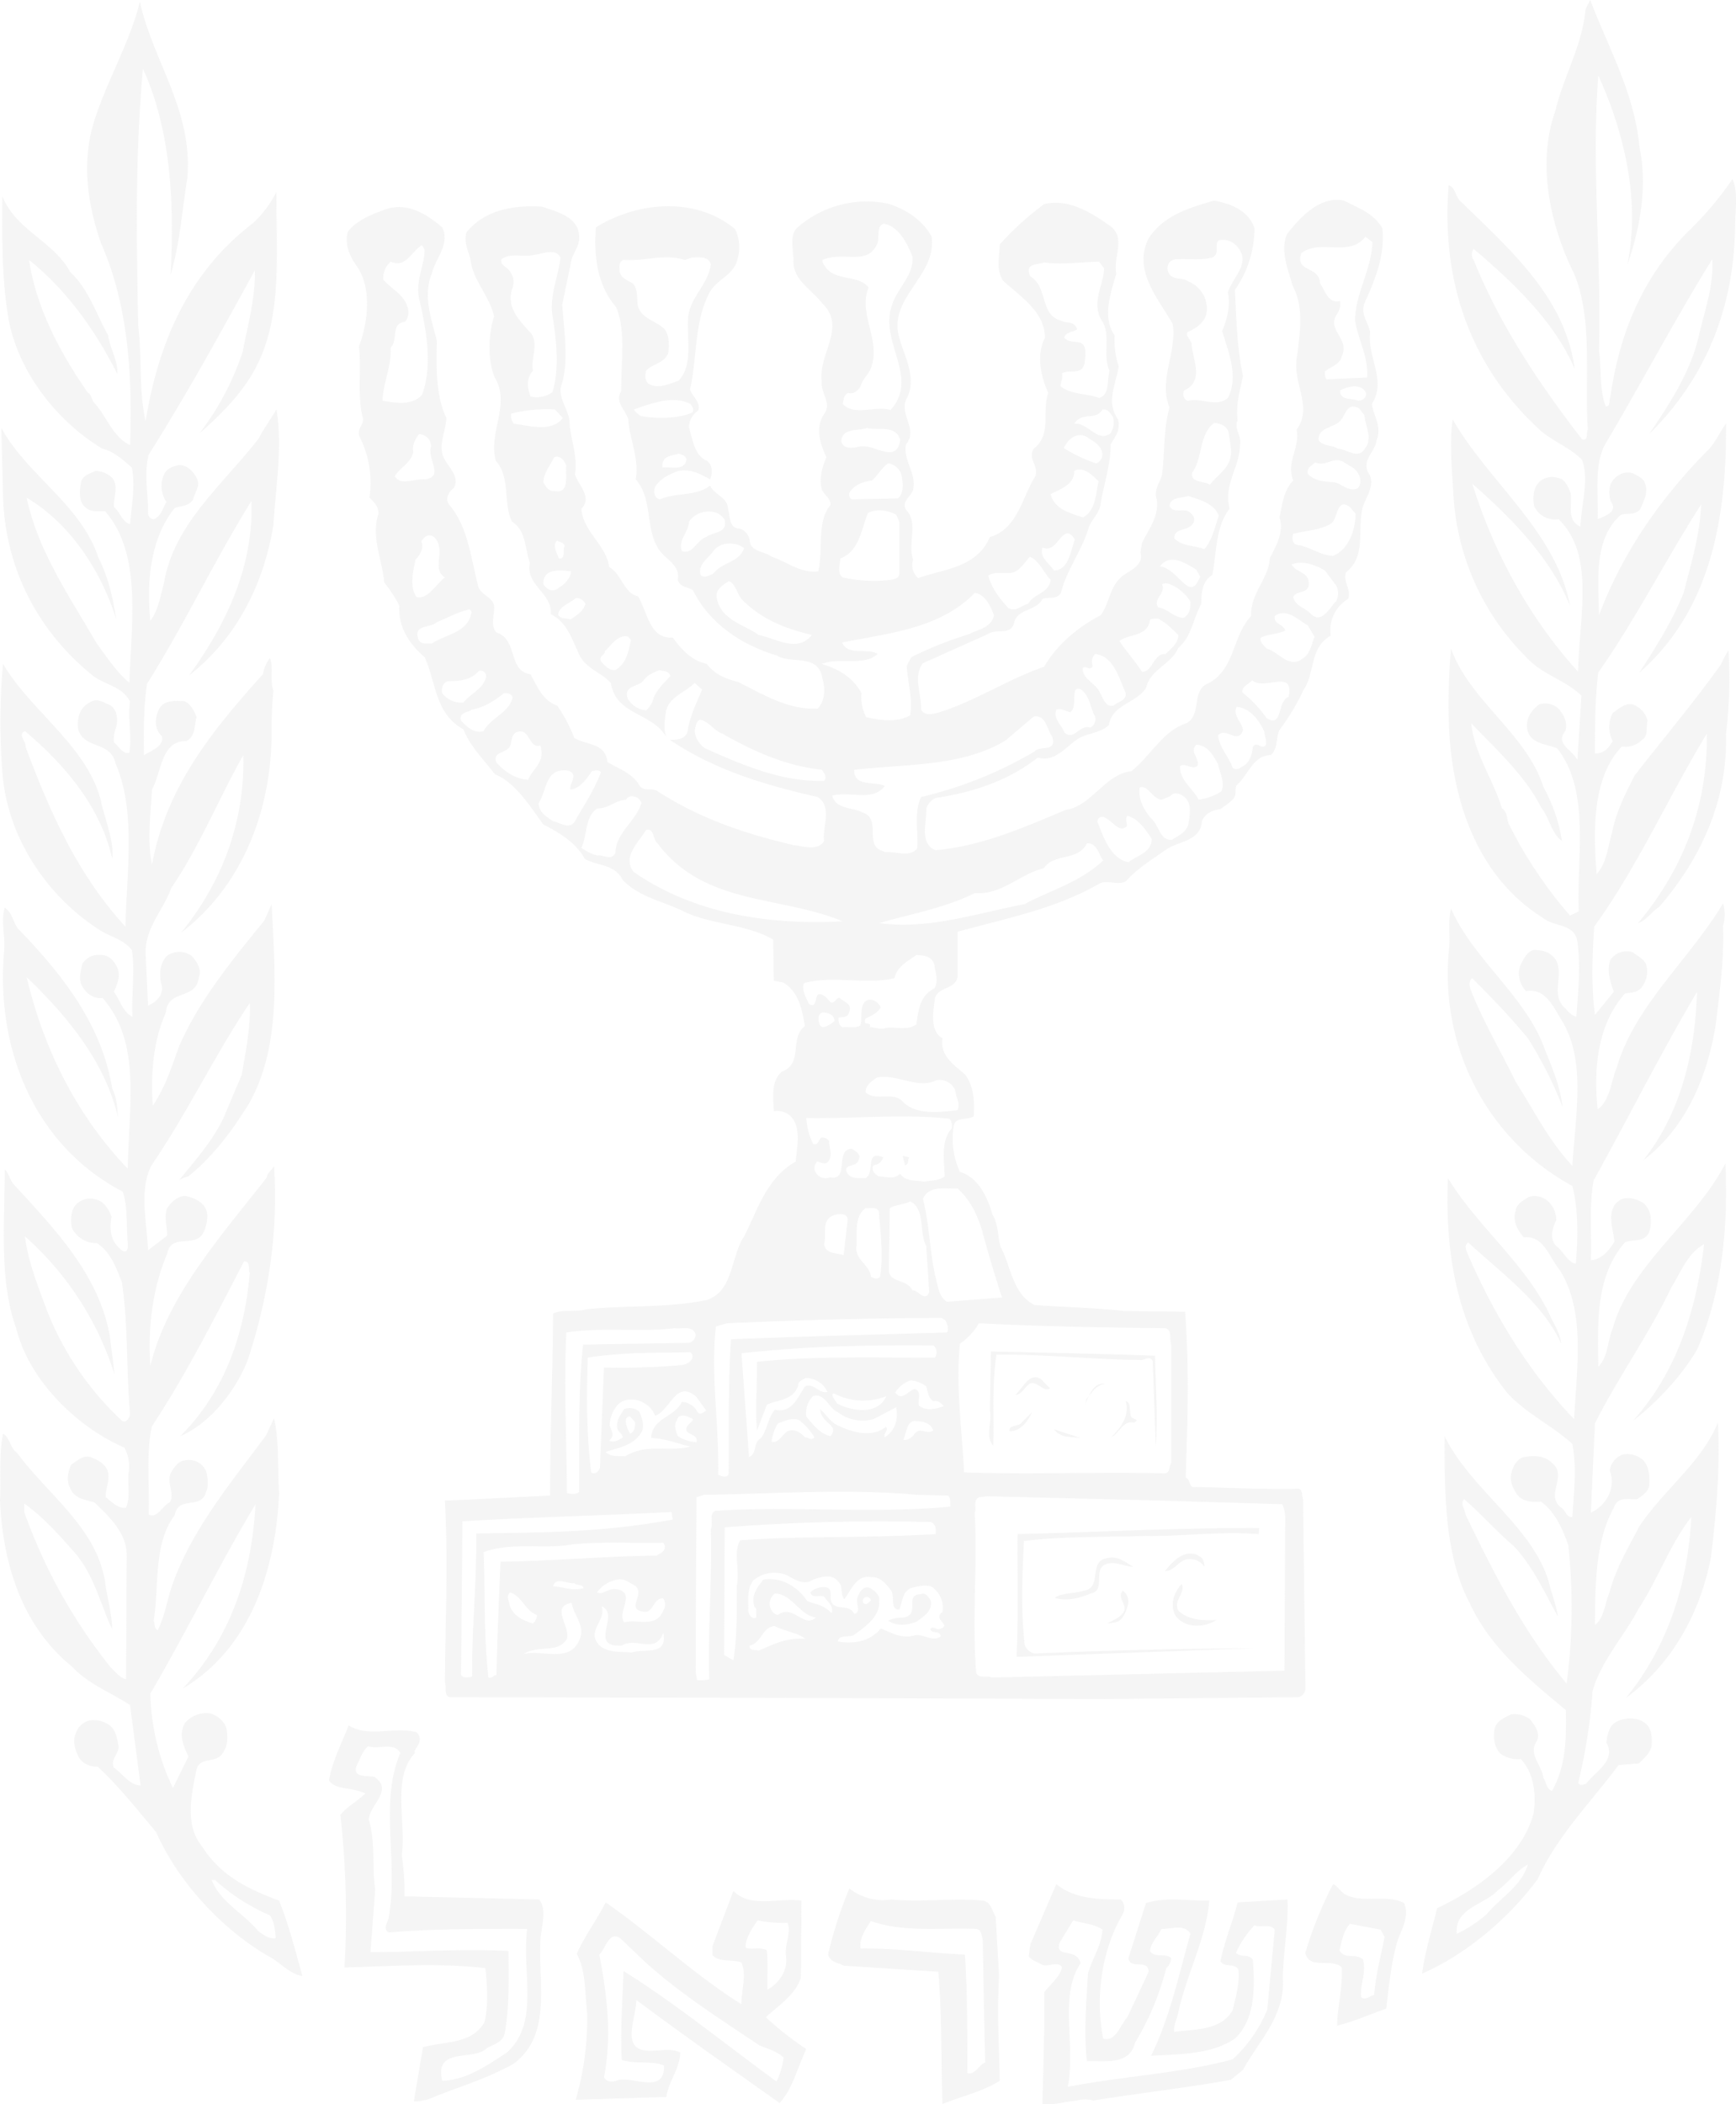 <svg xmlns="http://www.w3.org/2000/svg" xmlns:xlink="http://www.w3.org/1999/xlink" width="530.12" height="642.395" viewBox="0 0 530.12 642.395">
  <defs>
    <clipPath id="clip-path">
      <rect id="Rectangle_76" data-name="Rectangle 76" width="530.12" height="642.395" fill="#e4e4e4"/>
    </clipPath>
  </defs>
  <g id="Group_39" data-name="Group 39" opacity="0.386">
    <g id="Group_38" data-name="Group 38" transform="translate(0 0)" clip-path="url(#clip-path)">
      <path id="Path_19" data-name="Path 19" d="M296.376,399.138c-.414-1.1-.1-2.726-1.241-3.164-10.709.219-20.785-.316-31.592-.536-2.263.414-1.436-2.409-2.994-2.848.414-15.723,1.241-30.35-.195-50.649l-18.546-.219c-8.519-.974-18.619-1.193-27.478-1.85-6.571-3.383-7.083-11.342-10.076-17.256-1.241-2.385-.511-6.547-2.775-10.466-1.436-5.136-4.332-11.342-9.881-12.875a24.379,24.379,0,0,1-1.971-13.654c.316-3.48,4.235-1.971,6.182-3.383.219-4.7.1-9.054-2.677-12.778-3.188-2.726-7.715-5.671-6.888-11-4.113-2.41-2.677-8.738-2.263-12.34,1.339-3.6,5.963-2.41,6.888-6.328V225.919c14.725-4.04,29.961-6.985,43.225-14.628,2.58-1.412,5.574.657,8.129-.754,3.821-4.138,8.032-6.669,12.364-9.711,3.8-2.629,10.393-2.41,10.9-8.616.925-2.531,3.407-3.407,5.671-3.724,1.533-1.193,3.8-2.507,4.405-3.919.438-1.1-.1-2.312.535-3.383,3.8-3.383,4.941-9.078,10.393-9.176,2.263-1.971,1.533-5.233,2.677-7.642a71.425,71.425,0,0,0,7.4-12.34c3.5-5.135,1.752-12.875,8.251-16.477a11.118,11.118,0,0,1,5.355-11.244c.9-3.164-1.558-4.892-.73-8.08,6.474-5.014,3.286-13.192,5.233-20.177,1.241-3.383,4.016-7.107,1.46-10.49-1.655-4.04,2.361-6.206,2.677-9.711,1.752-4.04-.925-7.3-1.436-11.025,4.624-7.2-1.46-14.189-.535-21.929-.511-2.945-2.969-5.355-1.752-8.738,3.115-7.083,6.4-14.408,5.476-23.024-2.994-4.916-7.326-6.012-11.634-8.4-7.423-1.533-13.289,5.014-17.5,10.247-2.069,5.355.414,10.806,1.752,15.723,3.48,6.328,2.263,13.97,1.436,21.175-1.947,8.08,5.038,15.6-.219,22.805,1.144,5.452-3.286,9.833-1.022,15.5-2.969,3.042-3.286,7.2-4.211,11.244,1.436,4.478-.925,8.616-2.9,12.34-.414,6.547-6.06,10.9-5.744,17.792-5.768,6.109-4.843,15.917-12.778,20.4-5.768,1.971-2.044,9.614-6.985,12.34-7.107,2.19-10.709,9.711-16.794,14.628-7.91.754-12.242,10.685-19.958,11.78-12.875,5.355-25.434,11.025-39.842,12.34-5.038-1.971-2.677-8.421-2.872-12.559a5.128,5.128,0,0,1,2.872-3.383c11.342-1.752,22.026-5.135,31.2-12.34,5.135,1.533,8.446-3.164,12.34-5.793,2.994-1.728,6.693-1.631,9.37-4.138,1.022-6.328,8.129-6.547,11.318-11.244,1.339-5.89,7.715-7.2,9.882-12.315,4.113-3.5,4.527-8.957,7.009-13.435,0-3.383.292-6.985,3.383-8.835,1.339-6.888.925-14.628,5.257-20.2-1.947-7.521,3.188-12.656,3.188-19.641.511-2.726-1.947-4.916-.73-7.3-.608-4.7.73-9.3,1.655-13.654-1.85-8.3-2.044-17.573-2.482-26.188a33.177,33.177,0,0,0,5.987-18.887c-1.971-5.574-7.521-7.521-12.364-8.4-7.3,2.166-15.333,4.357-19.958,11.561-4.941,9.711,2.969,18.327,7.4,26.188,1.144,9.176-4.43,16.915-1.022,25.434-1.85,6.328-1.436,13.654-2.264,20.42-.608,2.507-2.677,4.7-1.631,7.618.8,5.135-2.483,9.078-4.527,13.338l-.438,2.823c1.144,4.259-3.8,5.671-5.744,7.423-3.724,3.164-3.724,8.08-6.4,11.8-6.474,3.261-13.265,8.713-17.28,15.7-10.9,3.724-20.785,10.368-31.908,13.873-1.533.438-4.527,1.412-5.671-.779.219-4.454-2.556-10.149.535-14.165l19.958-8.957c2.775-1.752,7.107.657,7.934-3.6,1.436-4.381,6.571-3.164,8.64-7.107,1.947-.657,4.43.316,5.647-1.85,1.752-7.107,6.4-12.875,8.446-19.86.925-2.629,3.5-4.576,3.7-7.642,1.047-5.89,3.091-12,2.994-17.792,1.436-2.288,3.286-4.795,2.166-7.861-3.6-5.014-.511-10.685.316-15.942a25.787,25.787,0,0,1-1.241-9.492C234.92,38.414,237.7,30.674,239.35,25c-1.12-4.819,3.188-11.025-2.069-14.652-5.866-4.138-12.656-8.275-19.958-6.547a89.268,89.268,0,0,0-13.581,12.34c0,4.162-1.241,7.423,1.022,11.025,5.038,4.7,12.875,9.492,12.778,17.475-2.677,5.33-1.241,11.78,1.022,16.794C216.5,67.45,219.806,74,214.135,78.476c-1.947,3.042,1.558,5.014.511,8.4-4.113,6.45-5.452,16.161-13.9,18.57-4.113,9.492-14.092,9.711-21.9,12.534a5.334,5.334,0,0,1-1.558-5.671c-1.752-4.576,1.631-11.025-1.947-14.944-1.971-2.629,1.339-4.259,1.947-6.328,1.12-5.135-3.091-8.859-2.166-13.873,3.724-4.576-1.85-8.616,0-13.63,3.6-6.231-.414-13-2.044-18.887-3.6-12.34,11.512-18.765,9.882-30.886-2.9-5.355-8.348-8.64-13.605-10.149a32.128,32.128,0,0,0-27.576,7.521c-2.263,2.41-1.022,6.644-1.022,9.711-.316,6.109,5.647,9.054,8.859,13.313,7.4,7.2-1.241,15.285-.219,23.584-.414,3.6,2.872,6.547,1.022,9.711-3.188,4.357-1.631,9.273.414,13.63-1.217,2.848-2.263,6.231-1.436,9.735.608,1.728,2.872,2.823,2.677,4.892-4.211,4.916-2.166,12.68-3.7,20.2-5.574.657-9.589-2.945-14.311-4.478-2.166-1.752-6.6-1.314-6.693-5.233-.414-1.655-1.85-3.383-3.7-3.383-2.58-.56-2.264-3.821-2.9-6.012-.1-3.6-4.308-4.259-5.452-7.083-4.308,3.383-10.49,2.069-15.333,4.235-1.752-.316-2.044-2.483-1.436-3.919,1.752-2.629,4.43-3.821,7.107-4.795,3.8-.657,6.79.974,9.662,2.6.73-1.728.828-4.454-1.022-5.671-3.919-1.85-4.332-6.547-5.452-10.247a6.24,6.24,0,0,1,2.775-5.038c1.022-2.6-1.752-4.235-2.458-6.523,2.142-9.3,1.339-19.982,5.452-28.5,2.044-5.135,7.813-5.89,9.054-11.244a12.762,12.762,0,0,0-.73-9.176C110.891,1.419,93,3.05,80.443,10.911c-.73,9.054.511,17.792,6.158,24.339,2.994,6.985,1.558,15.942,1.558,25.653-2.069,3.48,1.436,5.768,2.166,8.616.414,6.328,3.383,11.78,2.263,18.327,5.135,5.7,2.969,14.53,6.693,20.761,1.728,3.383,7.083,5.111,6.158,9.906.633,2.312,3.091,2.093,4.649,3.188,5.233,10.587,15.528,16.915,25.507,19.86,4.527,2.823,12.778-.779,14.019,7.083.925,3.067.8,6.888-1.46,9.176-8.957.438-16.575-4.259-24.168-8.08-3.6-.974-7.229-2.191-9.687-5.574-4.332-.852-7.715-4.259-10.393-8.056-7.107.633-7.813-8.08-10.612-12.559-4.43-.974-4.941-6.888-8.835-8.957-.828-6.766-8.032-10.806-8.446-17.792,3.407-3.6-.925-7.083-1.971-10.466.925-6.231-1.533-10.709-1.728-16.818-.633-3.261-2.9-5.987-2.677-9.614,2.775-7.74,1.022-17.329.511-25.41L73.02,20.623c.828-2.507,2.677-4.478,2.263-7.423C74.772,7.528,68.3,6.117,63.966,4.583c-8.64-.535-17.5.974-23.049,7.861-.925,3.042.608,5.671,1.241,8.4.8,6.45,5.866,11.025,7.18,17.256-1.728,5.452-2.044,13.411.219,18.643,4.941,8.3-2.069,16.6.316,25.434,4.527,4.916,2.166,12.875,4.941,18.57,4.308,2.6,3.919,8.275,5.452,12.534-1.436,6.888,6.985,9.3,6.377,15.723,4.746,2.191,6.5,7.545,8.446,11.78,1.947,4.819,6.693,5.671,9.882,9.176,1.752,10.052,12.242,8.738,16.988,16.477-.949-2.385-.535-4.673-.219-7.3.73-4.916,5.866-6.109,8.859-9.176l2.264,2.069c-1.752,4.162-3.7,8.08-4.43,12.656-.608,2.969-4.332,2.629-5.452,2.629,13.678,9.273,29.231,13.873,45.173,17.475,4.649,3.042,1.339,9.273,1.971,13.411-1.752,3.164-6.4,1.631-9.176,1.314-14.7-3.383-28.914-8.178-41.668-16.477-1.558-1.193-4.138.219-5.476-1.631-2.263-4.04-6.474-5.135-9.881-7.326-.511-5.89-6.693-5.135-10.076-7.3a49,49,0,0,0-5.257-9.93c-4.308-1.314-6.06-5.793-8.129-9.516-7.083-1.071-3.7-10.587-10.393-12.753-1.752-1.752-.827-4.916-.73-7.107.438-3.821-4.308-4.04-4.916-7.3-2.264-8.64-2.994-17.792-8.859-24.679-1.241-1.728-.122-3.821,1.436-5.014,1.947-3.164-1.241-6.012-2.677-8.616-2.458-4.04.316-8.519.414-12.778C31.547,62.217,31.644,53.8,31.863,45.5,30.208,38.852,27.531,31.989,30.305,25c1.144-4.7,5.671-8.859,3.188-14.092-4.819-4.138-11.1-8.08-18.011-5.233C11.589,7.09,7.354,8.843,4.677,12.226c-1.022,3.821.511,7.3,2.483,10.149,5.038,6.766,3.7,17.573.925,24.874.828,7.2-.633,15.066,1.241,22.051.1,2.069-2.166,3.5-.925,5.793A30.7,30.7,0,0,1,11.273,93.42c1.339,1.193,2.872,2.848,2.775,4.916-2.361,6.985,1.144,13.97,1.752,20.956a41.314,41.314,0,0,1,4.624,7.107c-.414,6.523,2.994,11.658,7.715,15.7,3.5,7.545,3.091,17.256,11.853,22.051,2.044,5.233,6.158,9.176,9.565,13.654,6.377,2.6,10.9,10.028,14.822,15.382,4.746,2.41,9.881,5.452,12.656,10.466,3.821,2.288,9.054,1.436,11.634,6.547,5.452,5.476,12.656,6.45,18.935,9.711,8.543,3.943,18.741,3.627,26.967,8.421l.195,12.559,2.8.535c4.843,2.629,5.866,8.519,6.693,13.313-4.843,3.6-.414,11.561-7.01,13.873-3.407,2.945-2.677,7.959-2.483,12.1a6.015,6.015,0,0,1,5.476,1.874c2.969,3.7,1.533,9.054,1.217,13.532-8.835,4.892-11.634,14.725-15.747,22.805-4.211,6.328-3.188,16.7-11.415,19.422-11.95,2.507-24.387,1.533-36.751,2.848-3.188.974-7.2-.122-10.174,1.29-.122,18.254-.925,36.581-.925,55.565-11.025.536-20.81,1.1-32.127,1.533,1.022,18.984.122,37.53,0,55.322.511,1.533-.414,4.478,1.655,4.7l103.731.219,95.627.341,59.581-.56a2.76,2.76,0,0,0,2.166-2.823ZM100.717,84.244c-.219-3.7,2.775-3.578,4.941-4.235,1.022.219,2.264.535,2.458,1.85-.706,3.6-5.038,1.971-7.4,2.385M87.647,24.006c-.1-1.314-.1-2.726,1.217-3.164,6.693.438,12.364-1.971,18.741,0l2.263-.754c2.166,0,4.941-.438,5.671,2.069-.73,6.012-6.182,9.93-6.912,15.942-.608,6.425,1.752,14.725-2.969,19.641-2.775.876-5.866,2.507-8.859,1.1-1.436-.876-1.436-2.848-1.022-4.162,1.85-2.19,5.233-2.069,6.693-5.233.414-2.507.414-5.452-1.047-7.423-2.556-2.629-6.888-3.042-8.129-6.985-.511-2.288.1-5.014-1.436-6.864-1.533-1.1-4.113-1.752-4.211-4.162m4.405,42.471c6.815-2.41,12.267-4.162,17.3-1.655.511.779,1.144,1.752.511,2.629-4.527,1.971-11.123,1.85-15.528,1.1a5.689,5.689,0,0,1-2.288-2.069m14.628,43.2c-1.241-3.261,2.069-5.671,2.166-8.932,2.58-3.821,8.835-4.259,10.9-.56,1.022,4.259-3.7,3.6-5.647,5.257-2.9.974-4.235,5.549-7.423,4.235m5.866,7.545c-1.436-3.164,2.361-5.355,4.016-7.861,2.361-2.629,6.693-2.41,9.151-.56-1.533,4.478-6.669,4.162-9.468,7.861-1.12.438-2.361,1.314-3.7.56m17.6,18.108c-4.527-3.261-11.731-4.576-12.851-11.561-.316-2.507,2.142-3.724,3.7-4.916,2.263.876,2.458,4.138,4.43,6.012,6.06,5.987,13.362,8.616,20.98,10.466-4.43,5.452-10.49,1.217-16.258,0M67.665,91.351c-1.728.219-2.556-1.412-3.286-2.6.1-3.067,2.166-5.135,3.286-7.667,1.85-.755,3.31,1.1,3.724,2.629-.316,3.067,1.12,8.738-3.724,7.642m3.188,17.037c-.706,1.071.535,3.821-1.728,3.6-.535-1.655-2.166-4.065-.535-5.476.73.56,2.264.438,2.264,1.874M51.626,20.623c2.677-2.069,6.693-.535,9.881-1.314,2.556-.219,6.377-2.288,8.129.779-.73,6.206-3.7,12.218-2.263,18.887,1.022,7.18,1.947,15.163-.219,22.246a8.29,8.29,0,0,1-6.693,1.314c-1.533-4.04-.608-6.328.73-7.861-.73-3.919,1.85-7.861-.511-11.342-3.407-3.821-7.618-7.764-5.866-13.532a5.349,5.349,0,0,0-.511-5.257c-.827-1.631-3.407-2.069-2.677-3.919m3.7,50.211a4.506,4.506,0,0,1-.828-3.067,44.965,44.965,0,0,1,13.386-1.29l2.458,2.6c-3.383,4.478-10.174,2.41-15.017,1.752m9.054,48.994c-.195-5.111,5.671-4.235,8.446-3.919,0,1.971-1.971,4.04-3.7,5.014-1.655,1.436-3.6.779-4.746-1.1m8.226,10.806c-1.339-.535-3.188,0-3.7-1.631.511-2.6,3.6-3.286,5.355-4.916a3.058,3.058,0,0,1,2.969,1.752c-.608,2.288-2.872,3.724-4.624,4.795m13.8,15.406c-1.947.316-3.286-1.436-4.43-2.629-.706-1.752,1.144-1.752,1.241-3.164,1.85-1.631,3.894-5.233,7.107-4.381l.8,1c-.706,3.5-1.339,7.2-4.722,9.176m11.634,8.616a7.177,7.177,0,0,1-2.263,3.7,7.176,7.176,0,0,1-5.671-3.7c-1.241-3.821,3.091-3.5,4.746-5.233,1.241-1.971,3.188-2.531,4.941-3.383,1.217.414,2.872.1,3.383,1.85-1.631,1.85-4.211,4.138-5.135,6.766M190.867,304.29c3.821,3.383,5.987,7.959,7.423,12.559,1.85,6.985,3.919,13.849,6.158,20.736L187.679,338.9c-2.677-1.436-2.872-5.355-3.7-8.2-1.655-7.642-1.752-15.82-3.7-23.243,1.85-4.259,7.082-2.945,10.587-3.164m-24.168-3.7c-1.047-.657-2.385-1.971-1.46-3.383a3.252,3.252,0,0,0,2.9-2.41c-5.768-2.288-2.263,4.576-5.355,6.328-2.385,0-5.16.438-5.963-2.41.195-2.166,3.383-.754,3.894-3.383.828-1.412-1.241-2.6-2.142-3.164-5.355.219-.535,9.93-6.693,8.738a3.476,3.476,0,0,1-4.43-1.631,2.772,2.772,0,0,1,.511-3.164c1.12,0,2.361,1.193,3.383,0,1.558-1.752.219-4.478.316-6.231a2.385,2.385,0,0,0-2.458-1.1c-.828.779-.949,2.629-2.483,1.85a21.437,21.437,0,0,1-2.044-7.837c15.212.219,29.937-1.314,43.737.219a3.509,3.509,0,0,1,.706,2.945c-3.383,3.7-2.361,9.711-2.166,14.628-1.728,1.412-4.113,1.193-6.158,1.631-2.677-.438-5.963,0-7.423-2.41-1.947,1.874-4.308.876-6.669.779m.511,30.667c-.73.974-1.971.438-2.8,0-.292-3.6-5.135-5.354-4.405-9.395.195-3.919-.73-8.957,2.775-11.561,1.533.219,4.211-.779,4.113,1.85.511,6.231,1.339,12.875.316,19.106m-9.881-17.572-1.241,11c-2.166-.754-5.549-.316-5.963-3.383.828-3.359-1.047-7.521,3.188-8.932,1.339-.341,3.7-.657,4.016,1.314m-7.715-63.11c1.631,0,3.6.657,3.7,2.629-3.407,2.75-4.332,1.85-4.649.779-.414-1.217-.511-2.945.949-3.407M170.18,310.3c1.85-1.1,4.235-1,6.182-2.069,4.746,2.166,2.677,9.37,4.941,13.63l.925,14.068c-1.339,3.286-3.31-.657-5.136-.535-1.752-3.6-7.107-2.069-7.2-6.231Zm14.311-39.088a5.169,5.169,0,0,1,5.671,3.164c.195,2.069,1.631,3.943.706,6.012-5.647.657-12.948,1.631-16.964-2.848-2.994-2.823-8.251.219-11.123-2.6,0-2.191,1.85-3.383,3.383-4.478,6.182-1.314,12.559,3.7,18.327.755M313.145,90.475c-2.775,1.412-4.722-1.193-7.107-1.728-2.969-.243-6.279-.341-8.226-2.629-.414-1.971,1.241-2.41,2.263-3.5,3.091,1.533,5.257-1.752,8.445-.219l3.383,2.069c1.752,1.436,2.775,4.162,1.241,6.012m1.947-11.78c-2.142,3.042-5.33-.122-8.129-.219-1.85-1.314-4.405-.56-5.866-2.629-.195-3.6,4.016-3.821,6.182-5.452,2.263-1.85,2.166-6.328,6.182-4.259l1.631,2.069c.414,3.724,2.677,7.2,0,10.49m-7.4-18.011c2.361-1.314,6.474-2.288,7.934.755.195,1.85-1.46,2.288-2.482,2.41-1.85-1-5.549.1-5.452-3.164M295.864,18.773c5.744-4.478,14.6,1.412,19.544-5.014l2.166,1.631c-.316,8.519-5.038,15.163-5.355,23.8.925,5.987,4.211,11.22,3.7,17.548l-12.34.56c-.633-.657-.511-1.533-.511-2.41,1.752-1.533,4.527-1.971,5.135-4.7,2.58-5.33-4.843-7.861-1.436-12.875a5.5,5.5,0,0,0,.925-3.919c-3.7.876-4.527-3.164-6.182-5.452,0-5.257-7.813-3.286-5.646-9.176m-2.483,85.672c4.649-1.1,8.543-1.193,11.634-3.164,2.069-1.631,1.533-7.959,5.671-5.014l1.752,2.069c-.122,5.014-2.069,10.9-6.912,12.875-4.113-.219-7.2-2.945-11.123-3.383-1.436-.438-1.436-2.288-1.022-3.383m9.687,11.244,3.383,4.478a5.179,5.179,0,0,1,0,4.916c-2.044,1.947-4.308,6.985-7.618,3.919-1.752-1.971-4.819-2.41-5.452-5.233,1.022-2.19,4.527-.779,4.746-3.943,0-3.919-3.6-3.261-5.257-5.987,3.091-1.314,7.2,0,10.2,1.85m-12.145,18.327c-.633-2.166-3.6-1.85-3.188-4.454,3.48-2.629,7.083,1.193,10.076,2.823l2.069,3.48c-.925,2.312-1.339,5.257-3.5,6.571-4.235,3.48-7.423-1.971-11.123-2.945-.925-1-2.263-2.093-1.752-3.383,2.361-1.1,5.16-1,7.423-2.093m-10.1,15.163c3.724,3.286,12.972-3.7,11.123,5.038-3.6,1.533-1.655,9.492-6.693,6.547a37.236,37.236,0,0,0-7.4-7.861c-.219-1.971,1.947-2.507,2.969-3.724m-2.775,15.187c-.316-2.41-3.286-4.478-1.947-7.083,4.016.316,6.888,4.016,8.446,7.618.1,1.314.706,2.531.511,3.943-1.339,1.85-2.8-1.412-4.016.755-.316,2.41-1.047,5.038-3.407,6.012-1.022.754-1.85.974-2.775.316-1.022-3.261-4.211-6.425-4.43-9.93,2.264-2.726,6.085,2.945,7.618-1.631m-13.995,11.025c.925-2.288-2.458-4.357-.316-6.547,3.407.1,5.257,3.261,6.693,5.987.511,2.629,2.166,5.476,1.047,8.2a16.14,16.14,0,0,1-7.01,2.6c-1.752-3.48-5.866-5.987-5.671-10.247,1.655-1.193,3.31,1.193,5.257,0m-10.9,10.247,2.677-1.071c.8-1.314,2.775-.876,3.7-.219,3.188,1.947,2.264,5.89,1.752,9.151-1.022,2.41-2.994,3.067-4.941,4.381-3.5.316-3.919-3.943-5.866-6.012-2.483-2.629-4.527-6.109-4.016-9.93,2.556-.974,3.8,3.383,6.693,3.7m-17.3,5.476c2.263.876,4.43,4.892,6.693,2.6.1-1.193-.608-2.191.195-3.164,3.213.779,5.768,4.381,7.423,7.107-.1,4.259-4.624,5.014-7.107,7.083-5.452-1.1-7.618-7.642-9.468-12.315a1.432,1.432,0,0,1,2.264-1.314m-39.721,23.024c8.226.657,13.678-5.793,21-7.545,3.48-4.892,10.271-1.947,13.265-7.642,2.994-.195,3.6,3.407,4.941,5.257-7.4,6.863-16.161,9.054-23.974,13.313-14.506,2.726-29.036,7.861-44.467,5.793,10.393-2.969,20.274-4.7,29.231-9.176m77.3-130.966c-1.339,2.6-4.113,4.235-5.452,6.328-1.874-1.217-6.182-.56-5.452-3.724,3.286-4.576,1.947-11.464,6.669-15.163,1.85.1,3.821.876,4.43,2.823.414,3.188,1.558,6.888-.195,9.735M255.1,24.225a2.736,2.736,0,0,1,2.483-3.6c4.016-.219,7.4.438,11.1-.535,2.483-1.217.414-4.04,1.971-5.257a5.808,5.808,0,0,1,5.744,2.093c4.235,5.014-1.728,9.37-2.969,13.849.828,4.259-.316,8.3-1.752,11.8,1.85,6.206,5.135,13.849,1.752,20.4-3.6,3.067-8.129-.219-12.145.876-1.436-.219-1.752-2.069-1.241-3.164,6.377-2.848,2.483-9.711,2.264-14.408-.316-1.193-1.85-2.19-1.241-3.383,2.385-1.1,5.355-2.726,5.866-6.109a8.955,8.955,0,0,0-5.647-9.395c-1.85-1.412-5.257-.1-6.182-3.164m6.182,68.659c3.5,1.193,7.813,2.166,9.37,6.012-1.241,3.48-1.971,7.521-4.43,10.247-2.994-1.217-6.888-.754-9.176-3.383,0-3.5,4.843-1.85,5.987-5.014.511-1.533-.828-2.531-1.752-3.188-1.752-.754-4.43.657-5.671-1.509.1-2.945,3.724-2.41,5.671-3.164m2.458,22.465,1.241,2.19c-.828,1.631-1.655,4.04-3.919,2.848-2.775-1.971-5.038-5.574-8.421-6.012,3.188-4.04,7.618-1.1,11.1.974m-10.393,4.478c1.339-.755,3.188.341,4.527,1.1a14.892,14.892,0,0,1,4.113,4.162c.122,2.069-.389,4.259-2.142,5.014-2.994-.1-4.843-2.823-7.715-3.164-1.752-2.726,2.361-4.04,1.217-7.107m-3.7,10.806c.925-.316,2.483-.633,3.286.219,1.972,1,3.821,3.067,5.355,4.478,0,2.507-2.264,4.259-3.894,5.793-3.724-.219-3.919,5.574-7.2,5.452-2.166-3.383-4.649-6.012-6.912-9.395,3.091-2.385,8.64-1.193,9.37-6.547m-17.5,14.092a3.253,3.253,0,0,1,.73-3.6c5.647.657,7.2,7.2,9.151,11.464.925,2.726-2.166,3.042-3.5,4.259-2.361.755-3.286-2.288-4.113-3.724-1.12-3.042-5.866-4.478-5.257-7.861,1.144-.535,2.264,1.193,2.994-.535m-11.123,13.411c1.436-.535,2.8.438,4.235.779,2.556-1.631-.316-8.738,3.383-6.888,2.775,2.19,2.677,5.574,4.235,8.2a3.039,3.039,0,0,1-1.46,3.383c-3.286-1.1-4.941,4.138-7.91,1.509-.828-2.288-3.5-4.138-2.483-6.985m-15.528,9.395,8.64-7.3c3.8-.657,4.016,4.016,5.671,6.206,1.436,4.819-3.821,2.507-5.476,4.478a123.5,123.5,0,0,1-34.585,13.873c-2.264,4.454-.828,10.806-1.217,15.7-2.166,2.848-6.6.876-9.882,1.1-1.144-.535-2.58-.876-3.188-2.385-1.241-3.188.827-8.3-3.5-9.614-3.091-1.752-8.348-.974-9.37-5.233,5.549-1.436,12.364,1.947,16.063-2.945-3.188-1.533-9.468.438-9.37-4.916,15.844-1.85,32.833-.876,46.219-8.957m23.657-68.1c-3.7-1.217-8.738-2.41-9.882-7.107,2.8-1.509,7.326-2.823,7.2-7.083,2.58-1.533,5.574,1.193,7.423,3.164-.827,4.04-.925,9.054-4.746,11.025m4.016-16.477a46.61,46.61,0,0,1-9.881-4.7c2.264-4.576,5.476-4.259,6.912-3.48,1.631,1.193,3.8,2.044,4.624,4.235a2.9,2.9,0,0,1-1.655,3.943m5.16-14.189a6.607,6.607,0,0,1-.73,5.014c-4.113,2.945-6.888-3.383-11.123-2.945,2.483-3.821,6.5-.779,8.665-4.357,1.631-.219,2.264,1.071,3.188,2.288M213.113,25.88c-1.971-4.065,2.142-3.5,4.211-4.284,4.941.779,11.22-.1,16.769-.219l1.558,2.093c-.316,5.233-3.918,10.587-.828,15.723,3.091,4.454.195,10.563,2.458,15.479-.8,2.848.122,7.423-3.188,8.3-3.8-1.412-8.64-.974-11.829-3.6.195-1.314.73-2.507.511-3.919,2.166-1.314,6.182.754,6.888-3.164.219-2.19,1.047-6.231-2.263-6.352-1.314-.219-2.872-.1-3.894-1.29.1-1.752,2.677-1.752,3.894-2.629-.925-2.629-3.188-1.752-4.941-2.629-6.669-1.947-3.8-10.028-9.346-13.508m3.7,82.727c4.746,2.385,6.06-8.519,9.882-2.41-1.339,3.6-1.85,9.273-6.377,9.492-1.241-2.069-4.624-4.04-3.5-7.083m-8.859,7.618c1.971-.754,3.5-3.042,4.941-4.795,2.9,1.193,4.235,4.795,6.377,7.083-.389,4.065-4.941,4.065-6.888,7.326-1.947.438-3.6,2.507-5.963,1.314-2.775-2.945-5.16-6.109-6.182-9.93,2.264-1.533,5.038-.341,7.715-1M172.662,93.639l-14.092.316a1.72,1.72,0,0,1-.535-2.385c1.752-2.288,4.113-3.067,6.693-3.383,1.752-1.533,3.091-4.04,4.941-5.233a4.833,4.833,0,0,1,4.235,4.7c.389,2.069.389,4.576-1.241,5.987m-9.176,4.478c2.58-1.412,6.182-.876,8.665.535l.925,2.093v15.918c-.1,1.436-1.655,1.655-2.677,1.85a43.283,43.283,0,0,1-14.628-.755c-1.752-1.314-.827-3.7-.706-5.768,5.866-2.312,6.377-8.859,8.421-13.873m-8.129-22.051c.414-4.04,5.038-2.945,7.837-3.919,3.6.876,8.835-1.1,10.174,3.7-1.217,7.764-8.226.657-12.851,2.069-1.85.438-4.843.657-5.16-1.85m-4.527-52.6c-.414-.876-1.339-1.533-1.217-2.629,6.79-2.823,13.873,2.069,16.867-5.233.511-1.971-.414-5.355,1.947-5.793,4.551.779,7.107,6.109,8.665,9.93.511,5.793-4.551,9.614-6.182,14.749-4.211,11.22,8.543,22.246-.511,32.176-4.843-1.412-10.806,1.971-14.628-1.85.316-1.193.316-2.823,1.752-3.383,1.752.56,2.872-.876,3.7-1.85.414-1.971,2.069-3.48,2.994-5.233,3.7-8.738-3.919-16.818-.511-25.118-3.31-3.919-9.273-1.85-12.875-5.768m-.706,156.4c-12.656.438-24.923-4.795-36.338-9.93a7.265,7.265,0,0,1-3.188-5.257c.195-1.29.414-2.823,1.533-3.48,2.677.316,4.332,3.383,6.912,4.259,9.468,5.354,19.228,9.808,30.35,11.025.73.876,1.752,2.288.73,3.383m-.73-35.7c5.354-2.166,12.753.876,17.086-3.042-3.383-1.971-8.957.754-10.9-3.5,14.092-2.823,29.936-4.138,40.548-15.163,3.091.438,4.941,4.138,5.866,6.888-.828,3.8-4.746,4.235-7.423,5.671a116.78,116.78,0,0,0-17.792,7.082l-1.436,2.629c.292,5.111,1.947,10.247,1.022,15.163-3.821,2.19-9.054,1.533-13.386.535a12.792,12.792,0,0,1-1.436-7.3c-2.775-5.135-7.3-7.423-12.145-8.957M15.288,63.848c.1-5.452,2.775-10.368,2.458-16.258,2.385-2.19-.1-7.545,4.43-7.861a4.618,4.618,0,0,0,.73-4.478c-1.144-3.919-4.746-5.355-7.423-8.4a6.869,6.869,0,0,1,2.263-5.476c4.843,2.093,6.377-3.359,9.589-5.014l.8,1.314c-.1,5.135-2.775,9.395-1.728,14.749C28.456,41.481,30.816,52.7,27.336,62c-2.9,3.383-8.032,2.507-12.048,1.85m3.7,23.024c1.558-2.629,4.843-3.919,5.671-7.3-.414-2.312.608-3.943,1.752-5.574a3.816,3.816,0,0,1,3.7,3.724c-1.339,3.919,4.211,9.37-1.971,10.125-3.067-.316-7.3,2.093-9.151-.974m6.377,25.434c1.46-1.533,2.58-3.383,1.752-5.574,2.483-3.821,5.16-.876,5.452,1.874.633,3.042-1.631,6.985,1.752,9.151-3.188,2.726-5.354,6.766-8.64,6.012-2.361-3.164-.925-8.519-.316-11.464m.73,24c-1.241-4.235,3.8-3.042,5.768-4.892,3.286-1.314,6.474-3.164,10.076-3.943l.511.779c-.8,6.328-7.91,6.864-12.145,9.711-1.241-.122-3.6.535-4.211-1.655m7.4,16.818c-.414-1.752.511-3.821,2.263-3.7,3.31,0,6.6-.438,8.859-3.067a1.658,1.658,0,0,1,2.264,1.752c-.828,3.821-4.722,5.014-6.888,7.861a7.4,7.4,0,0,1-6.5-2.848M46.15,164.683c-2.75.876-5.135-1.29-6.888-3.164-.828-2.726,2.385-2.507,3.188-3.383,3.7-.633,6.888-2.6,9.882-5.014,1.144-.1,2.385.122,2.677,1.314-1.12,4.7-6.791,6.231-8.859,10.247m3.919,9.614c-1.533-3.918,4.016-2.385,4.43-6.012.219-1.314.511-3.042,2.069-3.383,3.8-1.071,3.383,5.257,6.888,4.162,1.655,5.233-2.483,7.2-3.7,10.466-3.5-.1-7.107-2.288-9.687-5.233m17.3,17.913c-2.069-1.436-4.332-2.629-4.43-5.574,2.264-3.286,2.044-9.395,6.888-9.93,1.436-.122,3.091-.122,3.7,1.314.219,1.728-1.022,2.823-.925,4.478,2.58,0,5.062-3.188,6.6-5.574.828-.219,2.166-.56,2.775.316-2.458,6.45-5.549,10.49-7.934,14.968-1.728,2.726-4.624.316-6.669,0M86.406,201.8c-1.241,2.629-3.6.56-5.452.876a13.094,13.094,0,0,1-4.941-2.385c1.85-3.943,1.022-9.736,4.941-12.023,3.286.1,5.452-2.507,8.64-2.629,1.241-2.069,4.211-.852,4.746,1-1.655,5.574-7.837,9.054-7.934,15.163m5.452,5.793c-3.383-4.7,1.655-8.957,3.919-12.778,2.677-.438,1.947,2.945,3.5,4.138,14.287,19.106,37.652,15.844,56.49,23.8-22.538,1.193-45.489-2.288-63.913-15.163m52.085,34.05c8.738-2.507,18.741.535,27.673-1.533.827-3.7,4.016-5.135,6.693-7.083,2.166.1,4.649.316,5.452,2.823.316,2.288,1.46,5.233,0,7.423-4.405,2.093-4.843,6.766-5.452,10.928-2.775,1.947-5.768.755-9.151,1.071-1.752.681-3.5-.219-5.135-.219.8-1.947-2.264-.1-1.241-2.6,1.631-.876,3.6-1.533,4.624-3.5-.828-1.631-2.58-2.726-4.211-2.069-2.483,1.314-1.241,5.452-1.971,7.642-1.436,1-3.894.341-5.452.535-1.12-.414-1.339-1.728-1.217-2.945,1.314-.195,2.872.122,3.286-1.85.925-2.41-1.971-3.042-2.994-4.138-1.12-.122-1.436,1.971-2.775,1.314-1.022-1.1-2.069-2.629-3.7-2.41-1.144.974-.511,4.478-2.9,2.945-.8-1.971-2.264-3.919-1.533-6.328M117.073,346.42l3.407-.974c22.319-1,42.909-1.533,65.447-1.655l1.241.779c.511,1.1,1.144,2.507.511,3.7-22.635.657-44.345,1.217-65.982,2.069-.925,14.092-.608,28.062-.706,41.157-.73,1.412-2.263.535-3.188.219.195-16.477-2.361-30.448-.73-45.294m61.966,24.12c-.414-1.631,1.022-4.259-1.241-5.014-1.947.414-3.894,3.918-5.963,1.071a8.547,8.547,0,0,1,4.722-3.7,8.553,8.553,0,0,1,4.746,1.85c.511,1.533.608,3.6,2.166,4.478,1.436-.316,2.361.56,3.188,1.533-4.235,1.533-6.085.974-7.618-.219m4.43,7.642c-2.264,1.412-3.724-1.193-5.671.974-.925,1.217-1.947,2.093-3.5,1.85,1.047-2.166.949-5.233,3.31-5.768,2.264.219,4.819.219,5.866,2.945m-28.622-1.314c-2.58-.876-4.016-3.5-5.963-5.233.414,4.7,6.06,4.7,3.188,8.275-2.994-.536-5.452-3.578-7.4-5.987a7.408,7.408,0,0,1,2.044-6.231c3.6-1.193,4.843,3.821,7.618,4.916a12.479,12.479,0,0,0,10.9,2.093l6.912-3.626c.828,4.7-1.047,7.642-3.5,9.176-.608-1.1,1.339-2.288.316-3.164-3.919,3.286-10.2,1.752-14.116-.219m-25.215-19.641c0,7.861-.511,14.944,0,20.956l2.994-7.861c3.286-1.631,7.91-1.193,9.565-5.793-.1-1.412,1.436-1.85,2.264-2.385a7.363,7.363,0,0,1,6.693,4.259c-2.58.755-4.211-2.945-6.888-1.655-2.385,3.6-3.919,8.2-9.176,7.107-2.166,2.507-2.263,5.987-4.211,8.616-2.58,1.412-1.144,4.916-3.7,5.793L124.885,354.6c20.81-2.288,39.331-2.507,58.583-2.385a2.738,2.738,0,0,1,.511,3.7c-19.349.122-36.849-.535-54.348,1.314m39.526,10.466c-2.58,5.671-9.882,4.819-15.017,2.312-1.874-2.629-1.655-2.969-1.047-3.164a19.209,19.209,0,0,0,16.063.852m-33.149,8.3c2.069-.657,4.235-1.85,6.5-.973a18.193,18.193,0,0,1,4.624,5.233c-.828,1.193-1.947,0-2.872,0-1.46-1.533-3.213-2.726-5.257-1.85-1.655.974-2.872,3.919-4.941,3.164a14.787,14.787,0,0,1,1.947-5.574M71.389,348.27c11.512-1.752,22.416,0,33.028-1.314,2.264.341,5.549-.974,6.474,1.874a2.612,2.612,0,0,1-2.044,2.6l-32.322.535c-1.655,15.066-1.022,31.348-1.241,44.978-.925.876-2.556.657-3.7.341-.1-16.039-.925-32.322-.195-49.018m38.479,6.766c.414,1.971-1.631,2.848-2.969,3.164a219.641,219.641,0,0,1-24,.779L81.66,389.645c-.389.974-1.533,2.191-2.677,1.314-1.436-11.585-1.436-23.049-1.022-35.048,12.778-1.85,21.321-1.314,31.4-1.631Zm-59.8,97.793c-.925,0-1.339,1.193-2.458.779-1.558-14.311-.925-25.556-1.46-38.309,8.957-3.164,18.23-.779,26.87-2.312,8.762-.973,18.935-.316,27.989-.535l.414.779c.414,1.85-1.339,2.385-2.458,3.14-15.966.219-31.592,1.655-47.655,1.874-.511,12.218-1.022,23.56-1.241,34.585m4.016-21.272c-.1-1.217-1.241-2.945.219-3.943,3.6,1.217,4.624,5.7,8.129,6.888a3.346,3.346,0,0,1-1.241,2.6c-2.872-.852-5.963-2.166-7.107-5.549m21.2,10.806c-3.091,6.985-11.731,2.507-17.086,4.138,4.843-3.042,10.612-.1,13.386-4.7,1.022-4.04-5.135-9.809,1.436-11.025.633,3.943,4.43,7.107,2.263,11.585m-7.91-16.6c.706-3.042,4.308-.657,6.474-.974.828.876,2.483.219,2.872,1.533-3.8.973-6.255-.438-9.346-.56m23.974,20.2c-3.919-.341-9.784.438-11.317-4.7-.219-3.6,3.286-5.793,2.166-9.395,5.866,2.507-4.332,12.559,6.158,12,4.235-2.823,10.2,2.848,12.656-3.919,1.339,7.2-5.549,4.7-9.662,6.012m9.662-12.778c-2.361,5.574-7.91,2.41-11.926,3.6C86.722,433.625,93,427.516,86.6,426.64c-2.239-.438-3.992,1.85-5.866.974a10.143,10.143,0,0,1,6.182-3.919c2.264-.438,3.7.974,5.452,1.85,3.31,2.507-2.677,6.985,2.166,7.861,3.6,1.1,3.188-4.259,6.474-3.943a3.438,3.438,0,0,1,0,3.724m-57.123-23.56c.219,15.163-1.436,29.572-1.217,43.639-1.144.438-3.919.755-3.407-1.533l.414-45.83c21.2-1.314,43.858-1.752,63.816-2.848l.414,2.312c-21.515,4.016-39.623,3.918-60.019,4.259M89.4,386.043c-2.166-.122-4.43.316-5.987-1.314,4.332-1.412,8.64-1.971,11.123-6.328.73-2.19-.1-4.259-.925-6.012a4.549,4.549,0,0,0-4.527-.755c-1.022,1.631-2.361,3.164-2.166,5.452,0,1.412,1.436,1.85,1.752,3.164-1.241.876-2.677,1.752-4.211,1,2.044-1.533.389-3.408.195-4.7a9.758,9.758,0,0,1,2.263-6.012c1.436-1.752,4.113-2.19,6.377-1.533a8.005,8.005,0,0,1,5.257,4.7c4.624-1.728,6.377-11.244,12.559-5.792l2.994,4.162c-2.8,2.19-2.385.1-3.5-.755a5.655,5.655,0,0,0-3.918-1.874c-2.264,4.819-9.054,4.819-9.37,11.025,4.332.122,8.032,1.752,12.048,2.629-6.79,1.753-13.265-1.1-19.958,2.945m1.436-12.121,1.533,1.631c.122,1.436-.1,3.067-1.533,3.6-1.752-3.261-1.655-5.33,0-5.233m20.274,7.861a12.333,12.333,0,0,1-5.671-1.874c-.511-1.193-1.339-3.359-.292-4.892.8-2.507,3.6-.974,4.941-.316-.219,1.193-2.483,1.728-1.971,3.7,1.047,1.1,3.724,1.412,2.994,3.383m12.34,43.761c0,7.423.122,15.5-1.022,22.805l-2.872-1.631.195-38.966a617.275,617.275,0,0,1,62.988-1.631c1.436.657,1.655,2.166,1.436,3.7-22.221,1.314-38.479.438-59.678,1.874-2.263,3.821,0,9.273-1.047,13.849m6.693,19.86c-.925-.414-2.969.219-2.775-1.533,3.7-.852,3.821-5.768,7.715-5.987,2.994,1.631,6.6,1.85,9.37,3.919-5.768-.535-9.979,1.752-14.311,3.6m5.866-10.9c-1.339-.219-2.044-1.314-2.458-2.629a3.948,3.948,0,0,1,1.533-3.919c5.16,0,7.618,6.766,12.559,7.3-3.8,3.5-6.985-4.235-11.634-.755m49.724,6.547c-2.483,1.85-5.355-.876-7.934-.341-3.894,1.217-7.107-.755-10.393-2.069-3.286,4.04-8.446,4.819-13.07,3.943.316-2.19,3.407-1.217,4.746-1.874,2.872-2.166,8.324-5.549,7.813-10.466.414-1.85-1.436-3.164-2.677-3.918-2.069-1-3.5,1.412-3.919,2.945-.608,1.752,1.339,4.478-1.022,4.916-1.436-3.5-6.693-.341-7.2-4.722,0-1.29.316-2.945-1.241-3.383a5.9,5.9,0,0,0-4.941,1.533c.633,2.069,2.994.56,4.235,1.314,1.022,1.533,3.091,2.945,2.263,5.014-2.677-2.726-5.257-2.726-7.423-3.7-3.383-4.916-8.324-7.3-13.386-6.547-1.947,2.385-3.894,5.014-2.677,8.4.925.779.316,2.093.535,3.164-1.241.779-2.263-.755-2.483-1.85.1-3.6-.511-6.645,1.436-9.37a10,10,0,0,1,10.393-1.655c2.263,1.217,5.257,3.286,7.934,1.314,2.264-.755,5.671-1.971,7.618.535,1.752,1.314.609,4.04,1.947,5.452,1.971-2.6,3.821-7.618,8.129-6.742,2.8-.219,4.649,2.069,6.182,4.138,1.241,1.85-.511,5.793,2.483,5.793.925-2.312.925-5.476,3.48-6.547,1.971-.56,4.138-1.1,6.182-.56a7.646,7.646,0,0,1,3.5,7.861c-3.286,2.288,3.383,3.943-1.022,5.233-.925.122-1.971-1.193-2.677,0,.511,1.533,2.969.219,3.188,2.191m-23.779-10.806c-.1-1.533,2.166-1.631,2.458-.219-1.533,1.85-2.458,1.1-2.458.219m-45.2-27.5c-1.85,1.193-.389,3.821-1.217,5.549.414,15.5-.925,29.912-.511,45.854a10.952,10.952,0,0,1-3.724.219l-.414-2.41.219-53.375,2.263-.754c22.124-.316,43.542-1.971,65.155,0l9.37.219c1.12.755.608,2.191.8,3.383-24.168,2.288-48.872-.316-71.945,1.314M191.6,351.653a18.26,18.26,0,0,0,5.768-6.206c19.033.974,38.066,1.314,56.806,1.509,2.458.438,1.241,3.286,1.947,5.014v36.143c-.706.974-.292,2.945-1.947,3.164-20.591-.535-40.548.438-61.333-.316-.633-13.654-2.58-26.091-1.241-39.307M290.7,451.514l-89.445,2.093c-1.436-.779-4.211.535-4.722-1.655-1.241-16.039.414-32.078-.414-48.677.609-1.29-.608-3.7,1.241-4.7l2.677-.316,52.888,1.314,37.068,1.1c1.022,1.85,1.022,4.454.925,6.547Z" transform="translate(101.537 58.505)" fill="#e4e4e4"/>
      <path id="Path_20" data-name="Path 20" d="M29.058,27.016c-1.655-.56-2.8-2.969-4.235-3.383a119.921,119.921,0,0,0-8.445,20.931C17.522,49.919,24.41,46,27.5,49.043c.316,6.231-1.339,12.023-1.436,17.792,5.135-1.29,9.979-3.48,15.017-5.233.73-6.206,1.436-13.532,3.188-19.86,1.047-3.724,4.113-8.08,2.264-12.34-5.038-2.726-12.34,0-17.475-2.385m8.324,30.448c-1.339.219-2.458,1.631-3.919.755-.608-3.821,1.655-7.423.511-11.561-1.947-2.093-5.744.1-7.18-2.848.706-2.823,1.217-5.987,3.188-8.08l9.346,1.752,1.241,2.19c-1.12,5.89-2.677,11.561-3.188,17.792" transform="translate(382.241 551.565)" fill="#e4e4e4"/>
      <path id="Path_21" data-name="Path 21" d="M71.466,47.193c1.339,1.971,4.113.438,5.452,2.41.511,4.357-.828,8.519-1.752,12.559-3.7,6.206-11.22,5.671-17.816,6.547-.292-1.655.535-3.383,1.047-5.038,2.264-11.683,8.543-22.684,9.662-35.023-7.107.1-12.973-1.217-19.349.754L43.355,46.219c.633,3.7,5.963,0,6.182,4.138l-6.5,13.873c-2.142,2.288-3.48,7.642-7.4,6.547C33.181,58.121,35.128,43.81,41.6,32.784c.827-1.314.633-3.7-.706-4.478-7.2,0-14.116-.316-19.568-4.673L13.418,41.96l-.511,3.7c1.217,1.436,2.872,1.752,4.211,2.629,2.166.56,4.308-1.193,5.963.56-.511,3.14-3.6,5.233-5.452,7.837.219,11.147-.316,23.049-.511,34.05,3.5.438,6.888-.755,10.393-1.071a10.177,10.177,0,0,1,5.135,0c14.019-2.288,28.208-3.821,42.009-6.328l3.7-3.067C83.2,71.434,91.326,63.67,90.5,52.231c.1-7.861,1.752-15.942,1.436-23.925L76.7,29.182c-1.533,6.109-4.016,11.8-5.233,18.011M88.04,37.482l-2.288,24.46A42.437,42.437,0,0,1,75.165,77.105C59,81.462,41.408,82.241,24.833,85.5c2.483-12.875-2.775-27.941,3.918-37.749-1.339-5.038-8.129-1.314-6.377-6.328l4.113-6.766c2.969.974,6.474,1.071,8.957,2.823-.316,5.014-3.188,8.835-4.43,13.435C30.5,59.63,29.676,69.463,30.7,77.64c5.574-.1,13.07,1.217,14.628-5.549a84.109,84.109,0,0,0,9.565-22.83,4.5,4.5,0,0,0,1.533-3.042c-1.728-1.752-5.135.1-6.474-2.19.195-2.6,2.483-4.478,3.5-6.766,2.872.122,7.2-1.631,8.835,1.533-3.6,12.656-6.279,25.653-12.023,37.214,8.64-.535,18.3-.316,25.6-5.233,6.4-6.012,6.085-16.258,5.476-24.12-1.241-1.85-3.724-.535-5.16-2.093a31.09,31.09,0,0,1,5.671-8.4c1.947.876,4.722-.633,6.182,1.314" transform="translate(301.232 551.565)" fill="#e4e4e4"/>
      <path id="Path_22" data-name="Path 22" d="M62.6,50.411,61.55,32.3c-1.241-1.971-1.339-4.478-3.919-4.916-8.421-.876-18.619.535-27.989-.341a16.564,16.564,0,0,1-12.753-3.359,124.267,124.267,0,0,0-6.5,20.177c.633,2.41,3.091,2.41,4.746,3.383L44.05,49.1c1.144,13.435.828,26.846,1.241,40.378,5.866-2.385,12.048-3.7,17.5-7.082-.1-10.368-.925-19.106-.195-31.981M52.91,79.982c0-13.411,0-24.217-.73-36.119-12.023-.56-20.883-1.971-31.908-1.85-.414-3.164,1.558-5.89,3.188-8.421,9.687,3.6,21.929,1.971,32.127,2.41,1.752.219,1.631,2.19,2.044,3.383.219,12.218.414,25,.73,37.433-1.947.657-3.188,4.04-5.452,3.164" transform="translate(242.489 552.825)" fill="#e4e4e4"/>
      <path id="Path_23" data-name="Path 23" d="M75.98,50.247l.195-23.584c-6.888-.974-15.528,2.41-20.785-2.945L49.012,40.512v2.848c2.361,2.288,6.06,1.1,8.835,2.191,1.655,3.918,0,7.861,0,12.753C43.561,49.371,30.491,37.031,16.374,27.2,13.7,32.553,10,37.372,7.539,42.921c2.872,5.135,2.458,11.9,3.188,18.011a88.238,88.238,0,0,1-3.5,26.529l27.7-.876c.608-4.795,4.113-8.519,4.211-13.532-3.6-1.874-7.934.219-11.829-.876-5.574-1.752-1.752-9.492-1.558-15.187,13.9,10.393,27.892,20.2,43.737,31.446,3.919-4.259,5.16-10.052,8.153-16.477a92.129,92.129,0,0,1-12.364-9.711c3.821-3.5,8.957-6.766,10.709-12M62.788,32.675a38.212,38.212,0,0,0,9.176.755c1.12,3.383-1.022,6.547-.511,10.247.608,4.478-2.264,8.3-5.671,10.149-.1-3.919.219-7.837-.195-12-1.85-1.1-4.746-.1-6.5-.755,0-3.067,1.947-5.89,3.7-8.4m7.934,41.911a23.591,23.591,0,0,1-2.166,7.3c-16.453-12-30.983-23.9-46.73-33.733-.292,9.054-1.022,19.106-.511,27.186,4.941,1.314,8.957.1,12.875,1.631.316,9.395-10.2,2.75-14.628,4.7-1.217.438-3.067.341-3.7-1.1,2.483-12.753.925-25.093-1.436-37.433,1.947-1.752,2.9-7.3,6.377-5.014l7.2,6.863c10.806,9.93,23.365,17.792,35.315,25.872,2.556.974,5.452,1.85,7.4,3.724" transform="translate(168.575 553.549)" fill="#e4e4e4"/>
      <path id="Path_24" data-name="Path 24" d="M61.747,563.219c-5.452-6.547-3.286-16.039-1.728-23.584,1.12-4.138,6.158-1.533,8.129-5.233,1.436-1.971,1.436-4.795,1.022-7.107-.511-2.288-2.775-4.04-4.746-4.7a8.49,8.49,0,0,0-7.91,2.848c-2.069,3.5-.511,6.985,1.022,10.271l-4.722,9.614A70.03,70.03,0,0,1,45.9,516.488c11.123-18.862,20.591-38.625,32.127-57.829-1.144,21.491-7.618,40.913-22.246,56.32,20.688-12.34,28.4-36.24,29.45-59.7-.535-7.642.1-15.625-1.558-22.83L81.218,437.7c-11.317,15.26-23.779,30.107-29.352,47.9-1.022,3.943-1.947,7.983-3.7,11.585-1.241-.657-.8-1.971-1.241-2.945,1.752-10.806-.195-23.365,6.4-32.2,1.12-6.231,8.226-1.412,9.662-7.326.828-1.752.414-4.138,0-5.987a5.684,5.684,0,0,0-6.693-3.383c-1.728.1-3.188,2.166-4.016,3.6-1.631,3.042,1.241,6.425-.414,9.151-2.239,1-3.894,5.136-6.474,3.724.316-9.054-.828-19.325,1.022-26.967,10.709-16.258,19.252-33.3,28.111-50.308,2.044-.122,1.241,2.409,1.752,3.6-1.655,18.984-7.837,36.435-21.223,49.748,9.078-3.8,17.207-14.165,20.712-23.56,5.744-17.573,9.346-37.53,7.91-58.948-.511,1.314-2.166,2.093-2.166,3.5C67.1,377.344,51.063,395.136,45.9,416.529c-.828-12.34.828-24.022,5.16-34.39,1.217-6.109,7.813-1.85,10.685-5.768a10.563,10.563,0,0,0,1.46-6.79c-.73-3.164-4.016-4.454-6.693-5.014-2.263.122-4.113,1.752-5.452,3.724-1.047,2.6,0,5.549,0,8.4L45.2,381.165c-.316-8.4-2.9-18.765,1.217-26.188,10.928-15.942,18.935-33.076,29.864-49.335.292,7.521-1.241,14.822-2.483,22.026l-5.452,12.9c-3.188,6.863-8.543,12.973-13.581,19.106a12.431,12.431,0,0,1,2.775-1.1c7.715-6.231,13.484-14.092,18.522-22.27,9.882-17.475,7.934-39.5,6.888-60.8l-2.239,5.014c-9.784,12-19.885,24.339-25.945,38.212-2.263,6.206-4.211,12.559-8.129,18.327-.633-9.711.1-19.739,4.016-28.5.608-7.3,9.249-3.578,10.076-10.782.925-2.507-.608-4.7-2.263-6.547a6.525,6.525,0,0,0-7.4,0c-2.385,2.288-2.58,6.109-1.655,9.151.608,2.726-1.752,5.135-4.211,6.109l-.73-15.7c-.316-8.08,5.452-13.435,7.813-20.2,8.762-12.875,14.408-27.162,22.026-40.6.511,20.737-6.79,39.283-19.033,54.251,18.522-14.19,27.381-36.678,27.673-60.263a116.638,116.638,0,0,1,.535-13.63c-1.144-3.067.1-7.2-1.047-9.93a10.908,10.908,0,0,0-2.142,4.892c-14.944,16.6-29.547,34.171-33.879,58.169-1.533-7.3-.414-15.479,0-23,2.9-5.135,2.775-14.968,10.393-14.749,2.9-1.314,2.483-4.7,3.213-7.326-.73-1.85-1.752-4.016-3.724-4.892-2.677,0-6.474-.56-7.91,2.823-1.144,2.629-1.241,5.7,1.022,7.861.828,2.629-2.361,4.162-5.452,5.793-.1-7.423-.1-14.847.925-21.734,11.415-18.108,20.371-37.311,31.908-55.857.706,20.834-8.348,38.5-19.033,53.253,14.7-11.464,22.83-28.16,25.726-45.854.706-11.683,2.872-24.1.925-35.34-1.655,2.945-3.821,5.768-5.354,8.835C67.929,147.587,53.2,159.367,50.113,177.28c-1.12,4.138-1.728,8.4-4.211,11.78-1.217-12.437.1-25.312,7.423-34.488,1.947-.754,4.308-.438,5.647-2.629.414-2.166,2.483-4.235,1.047-6.547-.949-1.947-3.091-4.138-5.452-3.919-1.752.341-3.626.974-4.454,2.848a8.491,8.491,0,0,0,.73,8.4c-1.022,1.631-1.339,3.6-3.188,4.916-1.022.876-2.264-.122-2.458-1.314.1-6.328-1.339-12,.195-18.011,11.537-18.327,21.929-37.116,32.419-56.32.219,8.616-2.166,16.7-3.7,24.874a84.791,84.791,0,0,1-13.167,24.9c6.888-6.109,13.678-12.875,17.6-20.956,7.715-15.285,5.768-34.488,5.866-52.718A34.642,34.642,0,0,1,77.3,67.586c-18.935,14.408-28.72,35.145-32.833,60.457-2.166-9.589-1.047-19.2-2.263-29.012-.511-26.31-1.022-50.649,1.436-78.59,8.446,18.449,9.687,40.694,8.446,62.867,2.872-9.395,3.5-19.763,5.135-29.571C58.875,33,46.73,18.252,42.714.022c-3.188,12.875-10.2,24.241-14.092,36.9-3.724,12.34-1.85,25.118,2.264,36.9,8.032,18.108,9.662,39.4,8.835,61.552-5.452-2.6-7.083-8.835-11.1-13.094-.73-.876-.73-2.507-1.752-2.848-8.64-12.437-15.747-25.872-18.011-40.6C20.493,88.1,29.45,100.881,35.827,113.659c.195-4.381-2.263-7.642-2.8-11.8-3.7-6.547-5.963-14.189-11.61-19.325C16.477,73.16,4.941,69.9.73,59.408.633,72.064.511,84.94,2.677,97.182,5.671,113.1,17.5,128.262,31.3,136.465c3.383.755,6.377,3.48,8.957,5.768,1.12,5.355,0,11.025-.535,17.256-2.458-.657-2.969-3.6-4.941-5.233-.195-2.629,1.558-6.45-.511-8.859a7.794,7.794,0,0,0-5.135-2.166c-1.655.876-4.113,1.412-4.43,3.7-.414,2.41-.73,5.574,1.241,7.326,1.85,1.631,3.6,1.29,6.158,1.29,11.244,13,8.032,33.417,7.423,52.4-4.016-3.383-7.107-8.08-10.2-12.34-8.129-14.189-17.694-27.722-21.2-44.2,13.386,7.959,22.854,22.489,27.381,37.214-1.022-6.644-2.483-13.094-5.452-18.862-5.355-16.283-21.613-25-29.644-39.623l.511,20.517c.511,21.832,10.3,40.913,26.651,54.446,3.821,3.5,9.784,3.626,12.145,8.64-.8,4.795.633,10.247-.195,15.5-1.752.755-3.286-1.874-4.746-3.188a10.82,10.82,0,0,1,.73-4.673c.511-2.41.316-5.038-1.752-6.547-1.947-.779-4.211-2.531-6.377-.876-2.994,1.412-3.919,4.7-3.5,8.178,1.85,6.231,9.881,3.383,11.439,10.49,6.158,14.287,3.48,31.957,2.969,49.748-14.7-16.039-23.146-35.242-30.448-54.786.195-1.752-2.58-3.919-.219-4.916,12.461,10.49,23.17,23.365,26.651,38.966.633-4.795-1.85-11.123-3.188-16.477C27.478,227.808,9.565,216.9.925,202.155A197.64,197.64,0,0,0,.73,235.231c1.436,19.641,13.265,37.433,29.328,47.923,3.407,2.288,7.521,2.945,10.2,6.328,1.022,5.89-.122,13.216.195,20.42-2.969-1.436-3.8-5.136-5.671-7.642.949-2.19,2.166-4.819,1.047-7.326-1.047-2.41-2.9-4.138-5.452-3.919a5.556,5.556,0,0,0-5.257,2.823c-.414,1.971-1.144,4.381-.219,6.328,1.241,2.409,3.6,4.381,6.4,3.943,11.926,13.532,8.032,32.638,7.715,52.158C23.17,339.692,13.289,319.491,8.129,297.781c12.364,11.78,24.1,26.091,27.892,42.787-.195-3.067-.414-6.133-1.752-8.738-3.091-19.106-14.6-34.172-28.4-48.458-1.947-1.971-1.947-5.354-4.43-6.766-1.217,3.918.219,8.713-.195,13.313-2.58,30.545,9.784,59.581,36.24,73.332,1.631,4.819,1.022,10.49,1.533,15.723.1,1.1.1,3.067-1.533,2.41-3.724-2.726-4.138-6.231-3.407-10.49-.925-2.288-2.264-4.576-4.746-5.233a5.91,5.91,0,0,0-6.377,1.85c-1.339,1.752-1.436,4.478-1.022,6.766a8.258,8.258,0,0,0,7.715,4.7c4.113,2.726,5.963,7.642,7.618,12.121,1.947,13.849,1.241,25.872,2.458,40.061-.195,1.193-1.12,2.823-2.458,2.069a91.863,91.863,0,0,1-22.951-33.733c-2.677-7.3-5.768-14.847-6.693-22.586A93.86,93.86,0,0,1,35,419.134l-1.436-11.561c-3.188-18.668-16.575-32.638-29.45-46.609-1.12-1.412-1.533-3.48-2.677-4.478,0,16.283-1.728,34.05,3.5,48.458,4.016,16.161,18.838,30.35,33.052,36.459a12.013,12.013,0,0,1,1.217,8.081c-.195,3.724.633,6.985-.706,10.247-2.361.438-4.332-1.728-6.182-3.164-.219-2.6,1.436-5.233.511-8.178-.828-2.069-2.872-3.164-4.746-3.918-2.556-1.193-4.624,1.1-6.377,2.19-.925,2.069-1.533,4.892-.292,6.985,1.12,3.359,4.722,3.7,7.4,4.454,4.43,4.259,9.979,9.395,9.882,16.258L38.5,512.132c-1.85-.438-3.188-2.19-4.746-3.7A162.211,162.211,0,0,1,7.4,461.045v-2.6c5.89,4.259,10.417,9.37,15.552,15.163,5.866,6.888,7.715,15.723,11.317,23.243-.1-4.673-1.533-9.492-2.166-14.408-2.653-16.574-17.28-26.407-26.943-39.5-2.069-1.412-2.263-4.795-4.235-5.793-1.339,6.669-.511,13.532-.925,20.2.828,19.422,6.6,38.309,21.929,50.868,5.257,5.549,11.829,7.837,17.792,11.78l3.213,24.558c-3.407-.122-5.452-3.6-8.153-5.452-1.217-2.288,1.363-4.04,1.46-6.352-.511-2.288-.633-4.795-2.677-6.523a8.351,8.351,0,0,0-6.182-1.533,5.786,5.786,0,0,0-4.211,3.918c-1.144,2.507-.122,5.355,1.022,7.545a6.332,6.332,0,0,0,5.647,2.6c6.693,6.328,11.95,13,17.816,19.982,6.79,15.285,19.86,29.352,33.855,37.652,3.724,1.752,6.693,5.671,10.831,6.328-2.166-7.74-4.138-15.6-7.107-23.024-8.762-3.286-17.621-7.2-23.487-16.477m16.988,25.653c-4.527-5.476-11.634-8.859-14.092-15.5h1.022a58.871,58.871,0,0,0,16.769,10.806c1.339,1.947,1.558,4.478,1.752,6.985-1.947.316-3.8-1-5.452-2.288" transform="translate(0 0.516)" fill="#e4e4e4"/>
      <path id="Path_25" data-name="Path 25" d="M99.036,70.728c-13.995,14.068-21,31.324-23.681,50.527-.511.974.122,2.848-1.436,2.848-2.044-5.574-1.241-11.585-2.044-17.037.8-28.7-2.385-55.882-.219-84.041,7.837,17.134,12.973,38.212,8.859,57.853,3.8-10.928,6.279-23.682,3.7-36.119C82.68,28.379,74.746,14.628,69.2,0L67.761,2.848c-.925,10.9-6.693,20.4-9.176,30.886-5.866,16.477-1.436,35.461,5.671,49.773,5.866,13.97,3.188,32.3,4.211,47.679-.609,1,.316,3.48-1.752,2.945C53.449,117,41.5,98.985,33.589,79.344a2.886,2.886,0,0,1,0-3.383c12.242,10.368,24.9,22.489,30.861,36.678C61.579,90.588,44.4,75.961,29.159,61.017c-1.144-1.655-1.436-3.943-3.188-4.478-2.385,30.229,7.107,55.979,28.4,75.206,4.016,3.261,8.738,5.014,12.34,8.616,2.166,5.987-.1,12.973-.511,20.4-4.308-1.947-2.458-6.547-2.969-10.149-.73-1.85-1.655-4.454-3.919-4.7a5.671,5.671,0,0,0-5.135.779c-2.483,1.85-2.58,5.355-2.069,7.861a6.9,6.9,0,0,0,7.4,3.919c11.317,10.928,6.279,29.912,5.987,46.609-15.041-16.575-25.75-36.459-32.322-57.415C45.32,158.25,57.149,170.492,63.015,184.9c-4.211-22.611-24.8-37.652-35.827-56.879-1.022,7.107-.195,15.5.219,22.586A75.821,75.821,0,0,0,49.434,200.38c5.038,5.671,11.829,6.888,17.086,12l-1.241,19.666c-1.241-2.945-7.01-4.916-3.7-8.859.828-2.507-.414-4.673-1.752-6.547a6.048,6.048,0,0,0-6.182-1.631c-2.361,1.752-4.113,4.162-3.7,7.326.609,4.795,6.085,4.795,9.151,6.109,10.3,12.973,5.866,33.49,6.6,49.773l-2.677,1.29a131.644,131.644,0,0,1-18.327-27.284c-1.217-1.631-.414-4.138-2.458-5.452-2.677-8.835-8.446-16.7-9.37-25.969,7.107,7.423,16.575,16.039,21.321,25.653,2.556,3.164,3.188,8.056,6.377,10.247a50.329,50.329,0,0,0-5.671-16.477c-5.16-16.258-22.538-26.31-28.209-42.228a196.023,196.023,0,0,0-.706,20.177c.292,24.46,8.032,49.115,28.914,62.112,3.286,2.726,9.468,1.533,10.393,7.083,1.022,7.545.219,15.844-.316,23.049a6.507,6.507,0,0,1-3.188-2.41c-5.135-4.259-.292-10.271-3.188-15.163C56.833,290.531,54.472,290,51.892,290c-2.044.535-3.383,3.164-4.211,5.233a7.631,7.631,0,0,0,1.947,7.326c6.085-1.1,8.543,5.33,11.123,9.37,7.2,12.121,3.919,28.5,2.994,43.98-7.326-7.837-11.634-16.794-17.3-25.629-4.527-9.3-9.784-18.132-13.581-27.722-.511-1.1-.925-3.164.316-3.943,6.06,6.109,11.512,11.683,16.988,18.351a121.775,121.775,0,0,1,10.587,20.956c-.73-6.231-3.091-11.8-5.354-17.353-5.549-16.161-22.027-27.722-28.72-43.225-.925,3.918-.292,7.74-.511,11.561-3.383,30.667,11.853,59.167,37.579,73.138,1.85,7.18,1.752,16.356,1.022,23.779-2.677-.657-3.7-3.821-5.963-5.452-2.166-2.288-1.144-5.452,0-7.861a7.533,7.533,0,0,0-2.483-5.768,6.049,6.049,0,0,0-5.866-1.339c-1.533.9-3.8,2.093-4.016,4.162-1.022,3.164.511,5.89,2.483,8.178,6.158-.755,7.813,6.328,11.1,10.149,7.521,12.34,5.257,28.16,4.235,45.318-13.995-14.53-24.509-32.1-32.322-50.016-.414-1.193-1.533-2.921,0-3.919,9.882,9.176,22.635,18.23,28.4,30.886-.414-3.383-2.361-6.109-3.7-9.176-7.3-15.26-22.343-27.065-30.886-41.351-1.022,25.215,3.5,47.047,18.011,65.471,6.085,6.669,13.8,9.955,19.982,15.723,1.339,7.2.511,14.189,0,22.27-1.85.219-2.069-2.069-3.407-2.848-5.038-3.8,2.069-9.711-2.775-13.63-2.166-2.19-5.452-2.41-8.348-1.85-2.044.219-3.48,2.6-3.992,4.478-.827,2.6.292,5.014,1.728,7.083,1.752,2.19,4.43,2.19,7.229,2.069,4.211,3.066,6.669,8.4,8.324,13.338a177.3,177.3,0,0,1-.511,42.228C48.8,498.237,39.747,480.226,31.107,462.337c-.1-1.655-1.752-3.164-.414-4.7,5.038,4.357,9.979,9.93,15.236,14.408,5.963,6.425,9.273,14.068,13.386,21.394-.511-3.5-1.85-6.766-2.677-10.149-4.843-17.256-24-28.5-31.908-44.88,0,16.94-.1,36.265,7.618,50.868,6.182,13.654,18.424,23.681,29.425,32.76.122,9.176,0,17.013-4.211,24.655-1.752-.316-1.752-2.726-2.677-3.918-.414-3.943-4.843-7.326-1.947-11.366,1.022-2.507-.633-4.576-2.069-6.547A8.141,8.141,0,0,0,45,523.354c-1.947,1.071-4.113,1.728-4.941,4.138-.608,2.823-.219,5.89,1.752,7.861A9.008,9.008,0,0,0,48,536.984c3.894,4.162,4.819,10.49,3.894,16.7-3.8,13.873-18.011,23.462-29.425,28.817-1.655,6.669-3.7,13.216-4.624,19.982,13.265-5.793,26.237-16.6,35.291-28.817,5.768-13,16.161-23.365,24.7-34.829l6.182-.535c1.631-1.412,3.383-3.164,3.919-5.233.1-2.093.195-4.916-1.46-6.571-2.166-2.288-6.279-2.288-8.859-1.071-2.653,1.071-3.188,4.04-3.48,6.547,3.091,5.452-3.31,8.738-6.182,12.534-.73.341-1.947.681-2.458-.195A164.606,164.606,0,0,0,69.9,516.247c2.58-9.176,9.468-16.477,13.9-24.874,6.085-9.273,9.687-19.885,16.258-28.281-1.022,20.639-7.3,39.745-19.958,55.224,14.214-10.368,22.757-26.188,25.945-42.885,1.631-13.435,2.872-27.284,2.142-41.157-4.916,12.121-16.453,20.42-23.974,31.665-3.407,6.547-7.2,12.875-9.054,19.958-1.558,3.627-1.655,8.08-4.527,10.173.1-12.461.1-25.556,5.768-35.826,1.339-3.578,4.211-2.385,7.107-2.6,1.533-.974,3.48-2.288,3.7-4.259.195-2.507,0-5.574-1.752-7.521a7.311,7.311,0,0,0-6.182-1.874A6.018,6.018,0,0,0,75.16,448.9c2.166,5.574-1.436,10.928-5.768,12.875l1.241-27.284c7.107-14.068,16.477-27.065,23.268-41.351,2.969-4.819,5.038-10.587,10.076-13.338-2.361,20.1-8.227,38.869-21.71,53.934,7.2-5.573,14.822-13.654,19.544-21.734,7.521-17.013,9.589-37.311,8.665-56.855-9.078,17.792-28.939,30.886-34.391,50.308-1.655,3.943-1.339,8.64-4.43,11.8-.195-13.654-.828-27.722,8.129-37.993,2.483-1.1,5.866.219,7.423-3.164.925-2.945.73-6.766-1.752-8.835-1.947-1.193-4.649-2.069-6.888-1.1-4.843,2.848-2.385,8.737-1.971,12.875-1.533,2.507-3.8,5.452-7.2,5.671.316-8.4-.608-16.356.827-24.339,10.587-19.082,20.371-38.625,31.592-57.61-.608,18.887-4.941,36.873-16.356,51.4,12.973-9.93,19.447-25.336,22.026-41.157,1.241-10.247,2.677-20.42,2.264-30.448a11.651,11.651,0,0,0,0-6.766c-9.979,16.794-26.87,31.1-32.419,49.992-1.85,4.576-2.069,10.149-5.866,12.875-1.339-12.559,0-25.969,8.324-35.364,1.85-.316,3.919-.219,5.257-2.069a7.85,7.85,0,0,0,1.436-5.793c-.195-2.41-2.677-3.383-4.211-4.7a6.049,6.049,0,0,0-6.912,2.288c-1.217,3.286,0,6.766,1.047,9.736l-5.768,7.083c-1.144-8.519-.828-18.327-.219-26.967C83.8,264.342,92.878,243.606,104.8,223.964c.316,22.148-7.3,41.473-21,57.853,2.483-.779,4.332-3.724,6.4-4.916,12.851-14.847,20.98-32.541,20.469-52.937a141.09,141.09,0,0,0,.73-25.434,25.978,25.978,0,0,0-2.166,4.138c-8.129,11.464-17.816,22.927-26.456,34.05-2.872,5.574-5.671,11.147-6.888,17.378-1.339,4.357-1.558,9.273-4.746,12.754-.925-12.218-1.655-29.255,7.715-38.966a7.135,7.135,0,0,0,6.182-2.069c1.947-1.1,1.144-3.821,1.655-5.793a6.941,6.941,0,0,0-3.407-4.454c-2.775-1.752-5.038.633-7.2,2.069a9.154,9.154,0,0,0,0,8.616c-1.12,1.85-2.58,3.919-5.452,3.724,0-8.08,0-16.721,1.022-24.679,11.634-16.6,20.591-34.488,31.4-51.306-.316,9.3-3.091,18.011-5.257,26.748-3.383,8.616-8.543,16.818-13.581,24.558,21.734-18.984,26.651-47.047,26.456-75.961-1.947,2.507-3.286,6.109-6.182,8.738C90.079,152.8,78.762,169.4,71.874,187.846c-.122-10.052-1.85-23.268,6.693-30.691,2.044-.633,4.527.243,5.963-1.85.925-2.288,2.458-4.795,1.436-7.642-.414-1.631-2.166-2.288-3.407-3.042-2.775-1.1-5.452.316-6.985,2.823a7.933,7.933,0,0,0,0,5.793c1.85,2.726-.925,4.04-4.113,5.233.292-7.423-1.144-16.137,2.142-22.586C84.822,117,94.923,97.7,106.459,79.125c.511,8.3-2.385,15.82-4.138,23.584-2.556,11.025-9.054,20.834-15.114,29.79,17.6-17.451,26.042-38.966,26.237-64.181.1-4.7.925-9.93-.828-13.63A100.284,100.284,0,0,1,99.036,70.728M37.581,584.347a39.828,39.828,0,0,1-9.151,6.012c-.706-7.959,8.446-8.835,12.559-13.313,3.188-2.288,5.768-6.109,9.176-7.862-2.069,6.669-8.032,9.809-12.583,15.163" transform="translate(416.408 0.002)" fill="#e4e4e4"/>
      <path id="Path_26" data-name="Path 26" d="M68.333,74.773,27.177,73.8a77.7,77.7,0,0,0-.828-12.559c1.339-10.782-3.091-23.462,4.016-31.2-.414-.779.608-1.533.925-2.41a3,3,0,0,0-.414-3.919c-6.79-1.85-14.506,1.728-20.785-2.069C8.022,27.191,5.15,32.327,4.128,38.436c2.142,2.945,6.255,1.85,11.1,3.943-2.361,2.385-5.452,3.919-7.618,6.547A277.3,277.3,0,0,1,8.85,95.51c13.9-.316,28.087-1.509,43.031.219.608,5.257.925,11.9-.316,16.6-3.919,6.547-11.537,5.671-18.741,7.521l-2.775,16.5c1.558.219,2.677-.341,4.016-.438,8.762-3.724,18.011-6.231,26.456-11.025,11.512-8.616,7.618-23.8,8.129-36.678-.1-4.478,2.361-9.589-.316-13.435M58.452,121.5c-6.06,3.919-12.34,8.4-19.763,8.616-2.458-10.49,9.37-5.89,13.605-9.93,1.947-1.193,4.819-1.752,5.452-4.478,1.533-7.983,1.217-16.915,1.217-25.215-14.408-.755-28.184.341-42.179.341L18.22,71.731c-1.047-6.985.195-14.189-1.947-21.272.1-4.6,7.715-8.957,1.728-13.119-2.044-.438-6.888.341-5.452-3.383,1.047-2.069,1.752-4.454,3.5-5.987,3.407,1.1,7.715-1.436,9.882,2.069-6.474,14.725-.608,33.393-3.5,49.773,0,1.631-2.263,3.821,0,5.014,13.8-1.193,28.622-1.1,42.2-1.1-1.655,13.751,3.919,28.6-6.182,37.774" transform="translate(96.342 505.097)" fill="#e4e4e4"/>
      <path id="Path_27" data-name="Path 27" d="M13.635,20.332c-.073-1.217.584-1.9.949-2.823-.243.365-.608.706-.8,1.047a4.806,4.806,0,0,0-.146,1.777" transform="translate(317.955 408.639)" fill="#e4e4e4"/>
      <path id="Path_28" data-name="Path 28" d="M13.663,21.121c1.217-1.777,2.921-3.675,5.062-3.675-2.288-.511-4.089,1.193-5.062,3.675" transform="translate(318.876 405.051)" fill="#e4e4e4"/>
      <path id="Path_29" data-name="Path 29" d="M21.353,20.557l-8.129-2.629c2.264,2.75,4.941,2.191,8.129,2.629" transform="translate(308.63 418.418)" fill="#e4e4e4"/>
      <path id="Path_30" data-name="Path 30" d="M13.272,14.936,11.325,14.5l.73,2.848c1.217-.219.8-1.533,1.217-2.41" transform="translate(264.31 338.366)" fill="#e4e4e4"/>
      <path id="Path_31" data-name="Path 31" d="M29.3,19.712c-5.987.876-1.339,9.054-7.107,9.93-2.872.974-6.6.535-8.957,2.19,3.31,1.071,7.715.195,10.9-1.314,4.746-.779.925-6.669,4.235-8.738,3.091-1.533,6.06.56,8.835.56-2.458-1.436-4.624-3.407-7.91-2.629" transform="translate(308.817 455.941)" fill="#e4e4e4"/>
      <path id="Path_32" data-name="Path 32" d="M21.024,20.141c-4.722.219-.633,5.135-4.016,6.766-1.436.755-2.872-.122-5.866,1.314,2.58,1.728,5.866,1.412,8.64.316,2.069-1.533,4.843-3.067,4.43-6.328-.608-1.1-1.533-2.726-3.188-2.069" transform="translate(260.063 466.537)" fill="#e4e4e4"/>
      <path id="Path_33" data-name="Path 33" d="M12.687,23.506c3.286.1,5.549-2.945,6.888-5.793l-2.994,2.945c-1.022,1.752-4.211.657-3.894,2.848" transform="translate(295.586 413.4)" fill="#e4e4e4"/>
      <path id="Path_34" data-name="Path 34" d="M12.738,22.723c2.142-.219,2.75-2.507,4.624-3.6,2.361-.56,3.894,2.726,5.963,1.533l-2.775-2.848c-3.5-2.166-5.549,2.848-7.813,4.916" transform="translate(297.288 403.158)" fill="#e4e4e4"/>
      <path id="Path_35" data-name="Path 35" d="M19.906,22.052c-.511-1.533.1-4.138-1.558-4.478,1.339,4.6-1.728,8.3-4.405,11.025,2.458-1.193,3.48-5.233,6.888-4.478,2.264-1.193-.827-.876-.925-2.069" transform="translate(325.411 410.156)" fill="#e4e4e4"/>
      <path id="Path_36" data-name="Path 36" d="M13.892,29.979l2.263-.316c2.263-.316,3.383-2.945,3.894-4.916a4.023,4.023,0,0,0-1.436-4.795c-1.752,2.19,1.047,3.7.511,6.109-1.12,2.19-3.383,2.848-5.233,3.919" transform="translate(324.221 465.632)" fill="#e4e4e4"/>
      <path id="Path_37" data-name="Path 37" d="M28.024,30.891c-4.016.219-8.543.1-11.634-2.848-1.655-3.261,2.263-5.135,1.047-8.178a11.774,11.774,0,0,0-2.483,4.259c-.414,1.947-.414,4.478,1.022,5.987,3.188,3.6,8.957,2.848,12.048.779" transform="translate(343.433 463.648)" fill="#e4e4e4"/>
      <path id="Path_38" data-name="Path 38" d="M26.663,23.49a3.991,3.991,0,0,0-.925-2.848L24.5,19.888c-4.332-1.655-7.521,2.166-9.882,4.892,2.872.219,4.332-3.48,7.107-3.6a5.208,5.208,0,0,1,4.941,2.312" transform="translate(341.094 454.791)" fill="#e4e4e4"/>
      <path id="Path_39" data-name="Path 39" d="M12.959,16.951l-.316,18.011c.73,4.138-1.533,7.74,1.022,10.806.316-8.957-.511-17.694.949-27.843,14.7-.219,29.523,1.533,44.029,1.631.949.243,2.677-1.509,3.724.243l.925,26.188c.73-9.614-.1-18.789-.219-27.722-16.161-.657-32.833-.876-50.113-1.314" transform="translate(289.643 395.616)" fill="#e4e4e4"/>
      <path id="Path_40" data-name="Path 40" d="M12.754,58.478l72.87-2.629Q52.584,56,18.206,57.48a4.282,4.282,0,0,1-2.969-2.629c-1.144-10.782-.828-19.3-.219-31.738C26.749,21.678,40.549,21.9,52.085,21.58c10.49.219,23.146-1.533,34.585-.56l.195-1.85c-24.9-.1-48.264,1.217-73.795,1.85-.1,12.559.292,25.434-.316,37.457" transform="translate(297.661 447.306)" fill="#e4e4e4"/>
    </g>
  </g>
</svg>
